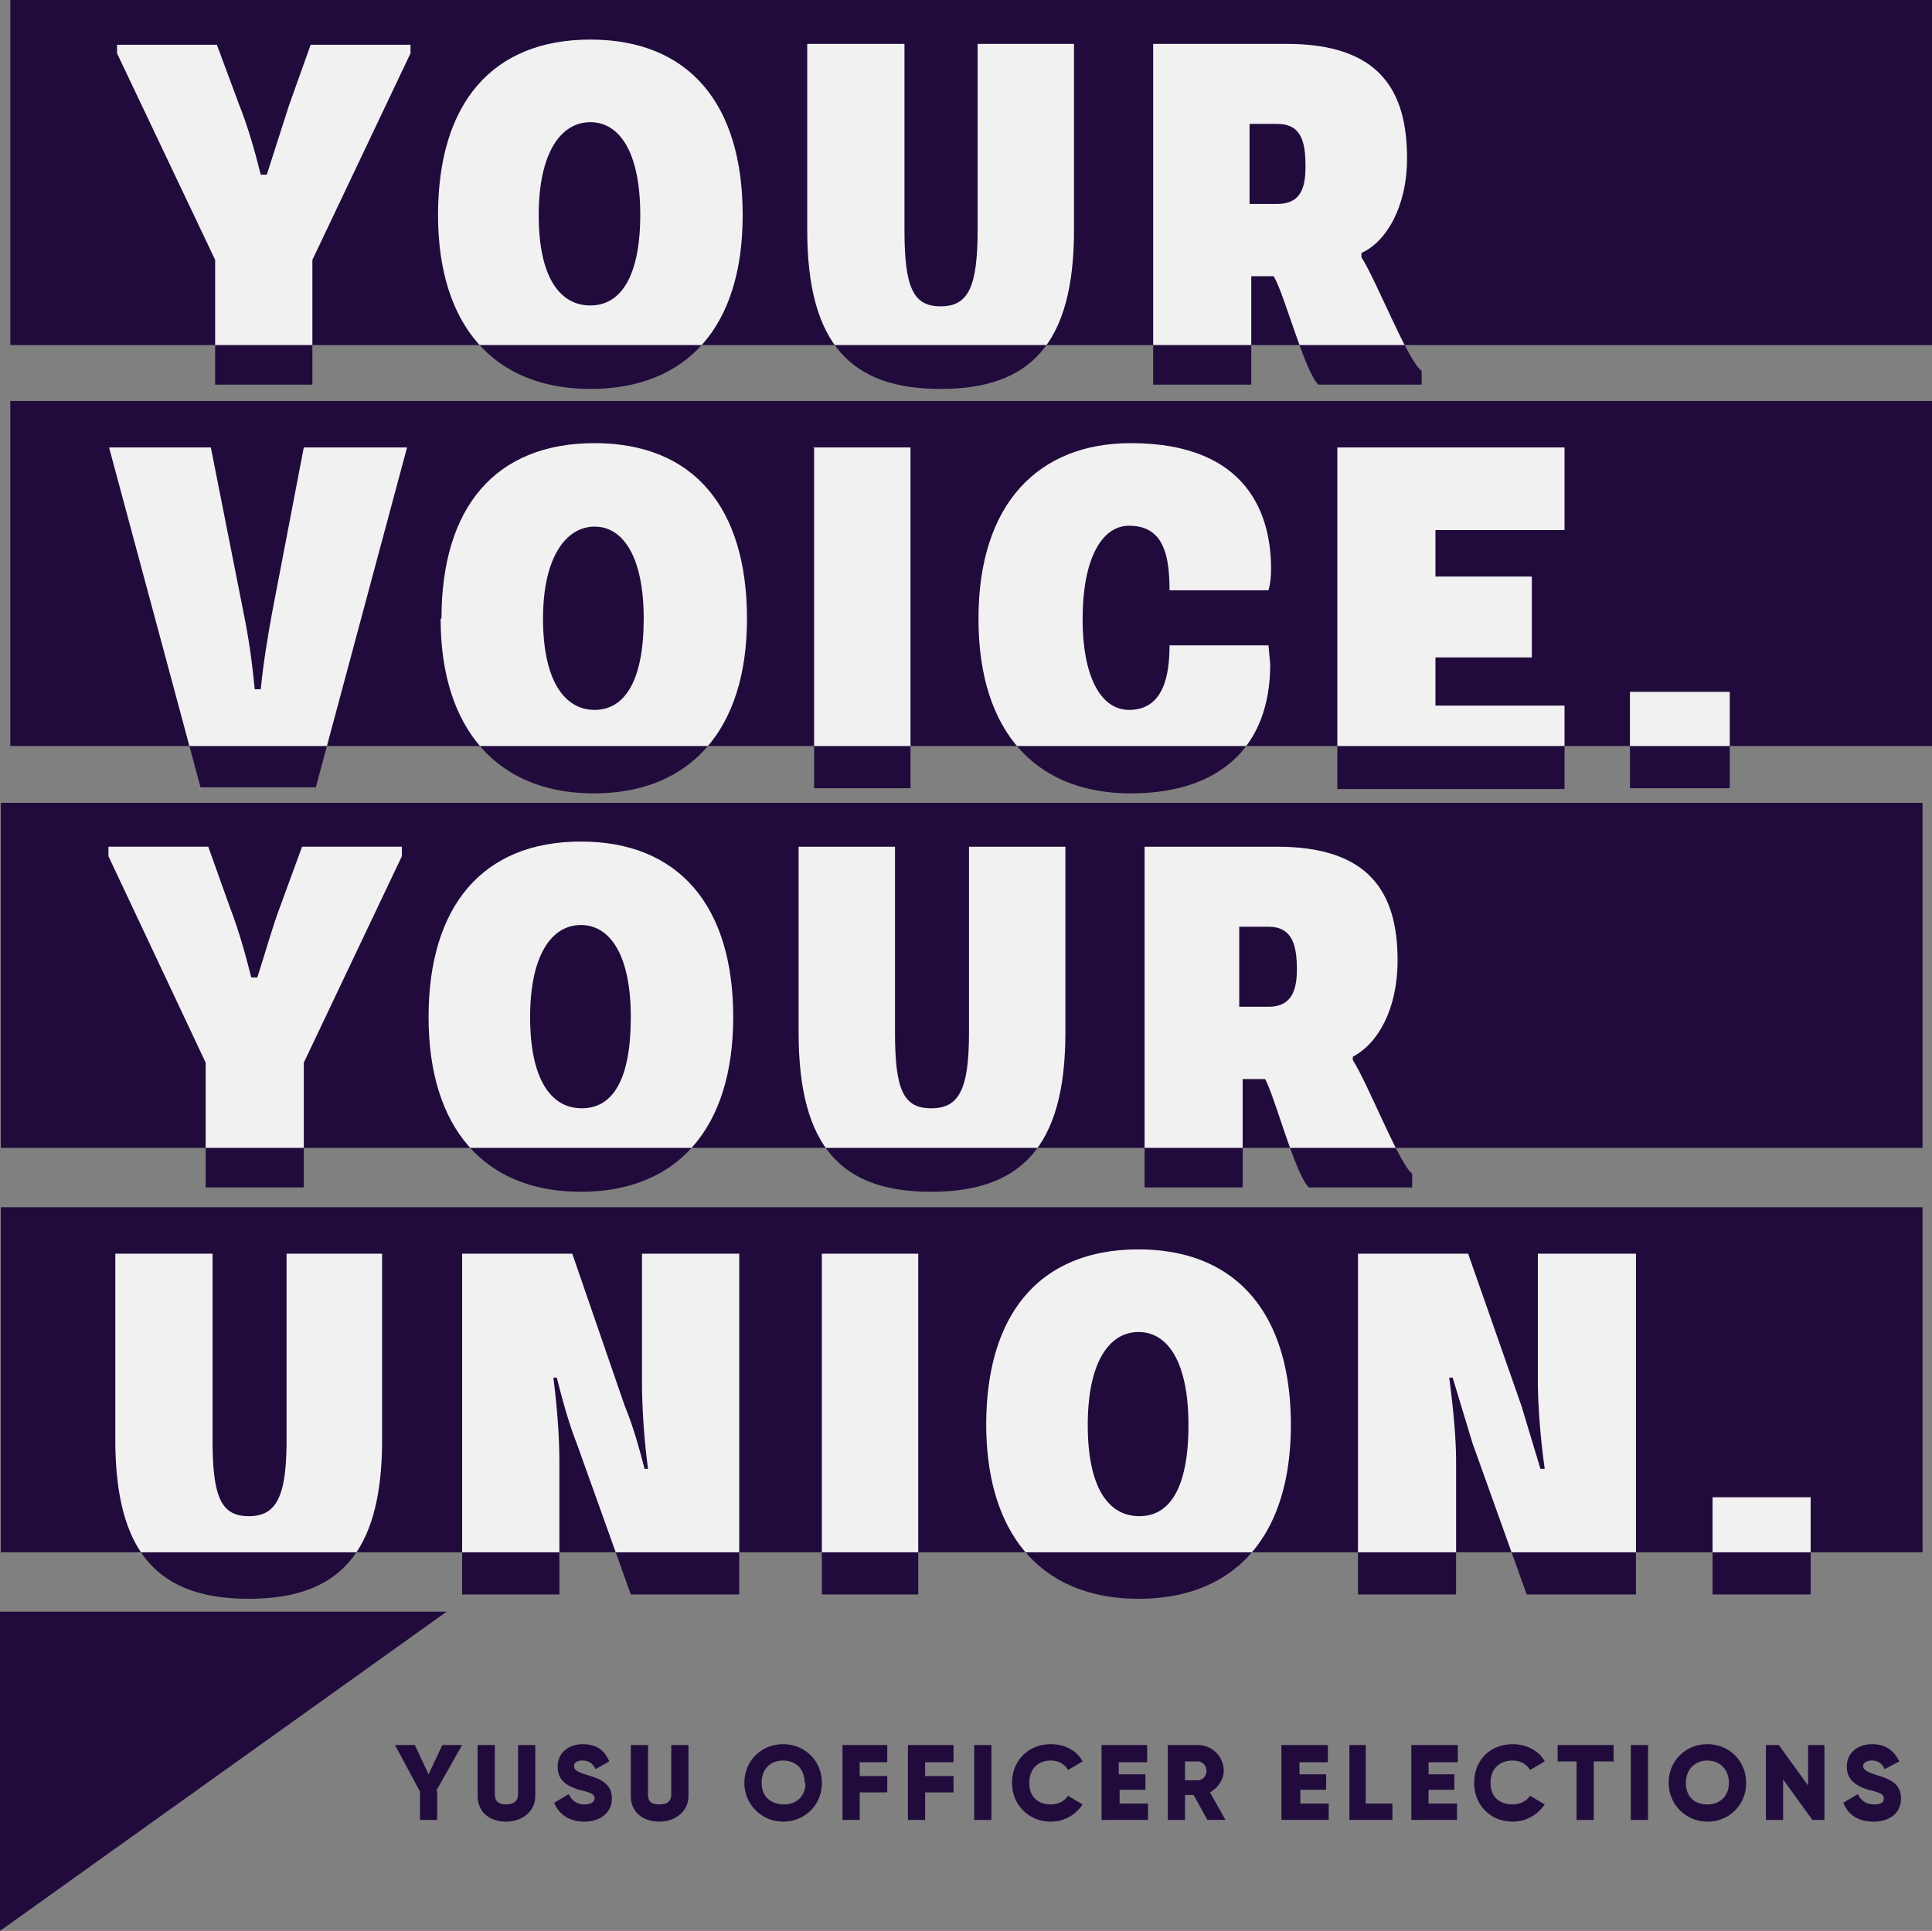 <svg xmlns="http://www.w3.org/2000/svg" id="Layer_2" data-name="Layer 2" viewBox="0 0 224.5 224.4"><rect x="0" y="0" width="224.5" height="224.4" fill="#808080" stroke="none"/><defs><clipPath id="clippath"><path d="M.1 93.3h223.3v40.1H.1z" class="cls-1"/></clipPath><clipPath id="clippath-1"><path d="M.1 140.3h223.3v40.1H.1z" class="cls-1"/></clipPath><clipPath id="clippath-2"><path d="M1.2 46.6h223.3v40.1H1.2z" class="cls-1"/></clipPath><clipPath id="clippath-3"><path d="M1.2 0h223.3v40.1H1.2z" class="cls-1"/></clipPath><style>.cls-1{fill:none}.cls-3{fill:#f1f1f1}.cls-4{fill:#210b3c}</style></defs><g id="Layer_2-2" data-name="Layer 2"><path d="M50.8 208.2v3.3h-2v-3.3l-2.9-5.4h2.3l1.6 3.4 1.6-3.4h2.3l-3 5.3ZM55.5 208.7v-5.9h2v5.7c0 .7.3 1.2 1.3 1.2s1.4-.5 1.4-1.2v-5.7h2v5.9c0 1.8-1.5 3-3.4 3s-3.3-1.1-3.3-3ZM64.4 209.5l1.7-1c.3.7.9 1.2 1.8 1.2s1.2-.4 1.2-.7c0-.5-.5-.7-1.8-1-1.3-.4-2.5-1-2.5-2.7s1.4-2.6 2.9-2.6 2.5.6 3.1 2l-1.6.9c-.3-.6-.7-1-1.5-1-.7 0-1 .3-1 .6 0 .4.2.7 1.6 1.1 1.3.4 2.8.9 2.8 2.7 0 1.7-1.4 2.7-3.2 2.7s-3-.9-3.5-2.2ZM73.3 208.7v-5.9h2v5.7c0 .7.2 1.2 1.3 1.2s1.4-.5 1.4-1.2v-5.7h2v5.9c0 1.8-1.5 3-3.4 3s-3.3-1.1-3.3-3ZM86.5 207.2c0-2.6 2-4.5 4.5-4.5s4.5 1.9 4.5 4.5-2 4.5-4.5 4.5-4.5-2-4.5-4.5Zm7 0c0-1.6-1-2.6-2.5-2.6s-2.5 1-2.5 2.6 1.1 2.5 2.6 2.5 2.5-1 2.5-2.5ZM99.9 204.7v1.7h3.2v1.9h-3.2v3.2h-2v-8.7h5.2v2H100ZM107.5 204.7v1.7h3.3v1.9h-3.3v3.2h-2v-8.7h5.3v2h-3.3ZM115.2 202.8v8.7h-2v-8.7h2ZM117.6 207.2c0-2.6 1.9-4.5 4.5-4.5 1.6 0 3 .7 3.7 2l-1.7 1c-.4-.7-1.1-1.1-2-1.1-1.5 0-2.5 1-2.5 2.6s1 2.5 2.5 2.5c.9 0 1.6-.4 2-1l1.7 1c-.8 1.2-2.1 2-3.7 2-2.6 0-4.5-2-4.5-4.5ZM133.4 209.6v1.9H128v-8.7h5.3v2H130v1.4h3.1v1.8h-3v1.6h3.4ZM138.7 208.6h-1v2.9h-2v-8.7h3.5a3 3 0 0 1 3 3c0 1-.7 2-1.6 2.5l1.8 3.2h-2.1l-1.6-2.9Zm-1-1.7h1.5c.5 0 1-.5 1-1.1s-.5-1.1-1-1.1h-1.5v2.2ZM154.4 209.6v1.9h-5.5v-8.7h5.4v2H151v1.4h3.1v1.8h-3v1.6h3.4ZM161.8 209.6v1.9h-5v-8.7h1.9v6.8h3ZM169.3 209.6v1.9H164v-8.7h5.4v2h-3.4v1.4h3v1.8h-3v1.6h3.4ZM171.3 207.2c0-2.6 1.8-4.5 4.5-4.5 1.5 0 3 .7 3.7 2l-1.7 1c-.4-.7-1.2-1.1-2-1.1-1.6 0-2.6 1-2.6 2.6s1 2.5 2.6 2.5c.8 0 1.6-.4 2-1l1.7 1c-.8 1.2-2.2 2-3.7 2-2.7 0-4.5-2-4.5-4.5ZM187.4 204.7h-2.2v6.8h-2v-6.8H181v-1.9h6.5v2ZM191.5 202.8v8.7h-2v-8.7h2ZM193.9 207.2c0-2.6 2-4.5 4.5-4.5s4.5 1.9 4.5 4.5-2 4.5-4.5 4.5-4.5-2-4.5-4.5Zm7 0c0-1.6-1.1-2.6-2.5-2.6s-2.5 1-2.5 2.6 1 2.5 2.5 2.5 2.5-1 2.5-2.5ZM212 202.8v8.7h-1.4l-3.4-4.7v4.7h-2v-8.7h1.5l3.4 4.7v-4.7h2ZM214.2 209.5l1.7-1c.3.7.9 1.2 1.9 1.2s1.1-.4 1.1-.7c0-.5-.5-.7-1.8-1-1.2-.4-2.5-1-2.5-2.7s1.4-2.6 2.9-2.6 2.5.6 3.2 2l-1.7.9c-.3-.6-.7-1-1.5-1-.6 0-1 .3-1 .6 0 .4.3.7 1.6 1.1 1.3.4 2.8.9 2.8 2.7 0 1.7-1.3 2.7-3.2 2.7s-3-.9-3.5-2.2ZM1.2 46.6h223.3v40.1H1.2zM.1 140.3h223.3v40.1H.1zM.1 93.3h223.3v40.1H.1z" class="cls-4"/><path d="m23.9 123.5-11.3-24v-1.1h11.6l2.5 7c1 2.6 1.8 5.4 2.5 8.2h.7c.9-2.8 1.8-6 2.6-8.1l2.6-7.1h11.6v1.1l-11.4 24V138H23.9v-14.5ZM49.8 118.2c0-12.9 6.3-20.4 17.7-20.4s17.7 7.5 17.7 20.4-6.5 20.3-17.7 20.3-17.7-7.4-17.7-20.3Zm23.5 0c0-7.2-2.4-10.7-5.8-10.7s-5.9 3.5-5.9 10.7 2.4 10.6 6 10.6 5.7-3.3 5.7-10.6ZM92.8 98.4H104V120c0 6.7 1 8.8 4.2 8.8s4.4-2.1 4.4-8.8V98.4h11.2V120c0 13.4-5.3 18.5-15.6 18.5s-15.4-5.1-15.4-18.5V98.4ZM133 98.4h15.4c10.7 0 14 5.3 14 13.2 0 5.7-2.3 9.7-5.2 11.2v.4c1.7 2.6 5.4 12.1 6.9 13.2v1.6h-12c-1.6-1.5-4-10.7-5.1-12.6h-2.6V138H133V98.4Zm14.4 18.6c2.4 0 3.3-1.5 3.3-4.3s-.5-5-3.3-5H144v9.3h3.3ZM198.9 174h11.5v11.3H199V174ZM189.3 80.4H201v11.2h-11.6V80.4ZM0 187.3h51.9L0 224.4v-37.1zM13.4 145.7h11.3v21.6c0 6.7 1 8.9 4.2 8.9s4.4-2.2 4.4-8.9v-21.6h11.1v21.6c0 13.4-5.2 18.5-15.5 18.5s-15.5-5.1-15.5-18.5v-21.6ZM53.7 145.7h12.8l6.1 17.7c1 2.4 1.7 5 2.3 7.3h.4a83 83 0 0 1-.7-9.5v-15.5h11.3v39.6H73.3L67 167.7c-.8-2-1.6-4.8-2.3-7.6h-.4c.4 3.1.7 6.6.7 9.9v15.3H53.7v-39.6ZM95.5 145.7h11.2v39.6H95.5v-39.6ZM114.6 165.6c0-13 6.3-20.4 17.7-20.4s17.7 7.5 17.7 20.4-6.5 20.2-17.7 20.2-17.7-7.4-17.7-20.3Zm23.5 0c0-7.3-2.4-10.8-5.8-10.8s-5.9 3.5-5.9 10.8 2.4 10.6 6 10.6 5.7-3.4 5.7-10.6ZM157.8 145.7h12.8l6.2 17.7 2.2 7.3h.5a83 83 0 0 1-.8-9.5v-15.5h11.4v39.6h-12.7l-6.3-17.6-2.3-7.6h-.4c.4 3.1.8 6.6.8 9.9v15.3h-11.4v-39.6ZM12.7 52h11.8l3.8 19.2c.6 2.9 1 5.8 1.3 8.9h.7c.3-3.1.8-6 1.3-8.8L35.3 52h12L36.7 91.5H23.3L12.7 52.1ZM51.3 71.9c0-13 6.3-20.4 17.8-20.4S86.8 59 86.8 71.9 80.2 92.2 69 92.2s-17.8-7.5-17.8-20.3Zm23.5 0c0-7.2-2.4-10.7-5.7-10.7s-6 3.5-6 10.7 2.5 10.6 6 10.6 5.7-3.4 5.7-10.6ZM94.5 52h11.3v39.6H94.6V52.1ZM125.8 72c0 6.4 2 10.5 5.4 10.5 4 0 4.7-4 4.7-7.5h11.5l.2 2.2c0 9.7-6 15-16.2 15-10.8 0-17.7-6.9-17.7-20.3s7-20.4 17.7-20.4c13.9 0 16.3 8.7 16.3 14.6 0 1-.1 1.8-.3 2.5h-11.5c0-4.3-.8-7.5-4.7-7.5-3.3 0-5.4 4.1-5.4 10.8ZM155.4 52h26.4v9.6h-15V67H178v9.4h-11.2v5.6h15v9.7h-26.4V52Z" class="cls-4"/><g style="clip-path:url(#clippath)"><path d="m23.9 123.5-11.3-24v-1.1h11.6l2.5 7c1 2.6 1.8 5.4 2.5 8.2h.7c.9-2.8 1.8-6 2.6-8.1l2.6-7.1h11.6v1.1l-11.4 24V138H23.9v-14.5ZM49.8 118.2c0-12.9 6.3-20.4 17.7-20.4s17.7 7.5 17.7 20.4-6.5 20.3-17.7 20.3-17.7-7.4-17.7-20.3Zm23.5 0c0-7.2-2.4-10.7-5.8-10.7s-5.9 3.5-5.9 10.7 2.4 10.6 6 10.6 5.7-3.3 5.7-10.6ZM92.8 98.4H104V120c0 6.7 1 8.8 4.2 8.8s4.4-2.1 4.4-8.8V98.4h11.2V120c0 13.4-5.3 18.5-15.6 18.5s-15.4-5.1-15.4-18.5V98.4ZM133 98.4h15.4c10.7 0 14 5.3 14 13.2 0 5.7-2.3 9.7-5.2 11.2v.4c1.7 2.6 5.4 12.1 6.9 13.2v1.6h-12c-1.6-1.5-4-10.7-5.1-12.6h-2.6V138H133V98.4Zm14.4 18.6c2.4 0 3.3-1.5 3.3-4.3s-.5-5-3.3-5H144v9.3h3.3Z" class="cls-3"/></g><g style="clip-path:url(#clippath-1)"><path d="M198.9 174h11.5v11.3H199V174ZM13.4 145.7h11.3v21.6c0 6.7 1 8.9 4.2 8.9s4.4-2.2 4.4-8.9v-21.6h11.1v21.6c0 13.4-5.2 18.5-15.5 18.5s-15.5-5.1-15.5-18.5v-21.6ZM53.7 145.7h12.8l6.1 17.7c1 2.4 1.7 5 2.3 7.3h.4a83 83 0 0 1-.7-9.5v-15.5h11.3v39.6H73.3L67 167.7c-.8-2-1.6-4.8-2.3-7.6h-.4c.4 3.1.7 6.6.7 9.9v15.3H53.7v-39.6ZM95.5 145.7h11.2v39.6H95.5v-39.6ZM114.6 165.6c0-13 6.3-20.4 17.7-20.4s17.7 7.5 17.7 20.4-6.5 20.2-17.7 20.2-17.7-7.4-17.7-20.3Zm23.5 0c0-7.3-2.4-10.8-5.8-10.8s-5.9 3.5-5.9 10.8 2.4 10.6 6 10.6 5.7-3.4 5.7-10.6ZM157.8 145.7h12.8l6.2 17.7 2.2 7.3h.5a83 83 0 0 1-.8-9.5v-15.5h11.4v39.6h-12.7l-6.3-17.6-2.3-7.6h-.4c.4 3.1.8 6.6.8 9.9v15.3h-11.4v-39.6Z" class="cls-3"/></g><g style="clip-path:url(#clippath-2)"><path d="M189.3 80.4H201v11.2h-11.6V80.4ZM12.7 52h11.8l3.8 19.2c.6 2.9 1 5.8 1.3 8.9h.7c.3-3.1.8-6 1.3-8.8L35.3 52h12L36.7 91.5H23.3L12.7 52.1ZM51.3 71.9c0-13 6.3-20.4 17.8-20.4S86.8 59 86.8 71.9 80.2 92.2 69 92.2s-17.8-7.5-17.8-20.3Zm23.5 0c0-7.2-2.4-10.7-5.7-10.7s-6 3.5-6 10.7 2.5 10.6 6 10.6 5.7-3.4 5.7-10.6ZM94.5 52h11.3v39.6H94.6V52.1ZM125.8 72c0 6.4 2 10.5 5.4 10.5 4 0 4.7-4 4.7-7.5h11.5l.2 2.2c0 9.7-6 15-16.2 15-10.8 0-17.7-6.9-17.7-20.3s7-20.4 17.7-20.4c13.9 0 16.3 8.7 16.3 14.6 0 1-.1 1.8-.3 2.5h-11.5c0-4.3-.8-7.5-4.7-7.5-3.3 0-5.4 4.1-5.4 10.8ZM155.4 52h26.4v9.6h-15V67H178v9.4h-11.2v5.6h15v9.7h-26.4V52Z" class="cls-3"/></g><path d="M1.2 0h223.3v40.1H1.2z" class="cls-4"/><path d="m25 30.2-11.4-24v-1h11.6l2.6 7c1 2.5 1.8 5.3 2.5 8.1h.7l2.6-8.1 2.5-7h11.6v1l-11.4 24v14.5H25V30.2ZM50.9 25c0-13 6.3-20.4 17.7-20.4S86.3 12 86.3 25s-6.5 20.2-17.7 20.2S50.9 37.8 50.9 25Zm23.5 0c0-7.3-2.4-10.8-5.8-10.8s-6 3.5-6 10.8 2.5 10.5 6 10.5 5.8-3.3 5.8-10.6ZM93.8 5.1h11.3v21.6c0 6.7 1 8.9 4.2 8.9s4.3-2.2 4.3-8.9V5.1h11.2v21.6c0 13.4-5.2 18.5-15.5 18.5s-15.5-5.1-15.5-18.5V5ZM134 5.1h15.5c10.7 0 14 5.3 14 13.3 0 5.6-2.4 9.7-5.3 11v.5c1.7 2.6 5.4 12.1 7 13.2v1.6h-12c-1.6-1.5-4-10.7-5.2-12.6h-2.6v12.6H134V5Zm14.4 18.6c2.5 0 3.3-1.5 3.3-4.3s-.4-5-3.3-5h-3.2v9.3h3.2Z" class="cls-4"/><g style="clip-path:url(#clippath-3)"><path d="m25 30.2-11.4-24v-1h11.6l2.6 7c1 2.5 1.8 5.3 2.5 8.1h.7l2.6-8.1 2.5-7h11.6v1l-11.4 24v14.5H25V30.2ZM50.9 25c0-13 6.3-20.4 17.7-20.4S86.3 12 86.3 25s-6.5 20.2-17.7 20.2S50.9 37.8 50.9 25Zm23.5 0c0-7.3-2.4-10.8-5.8-10.8s-6 3.5-6 10.8 2.5 10.5 6 10.5 5.8-3.3 5.8-10.6ZM93.8 5.1h11.3v21.6c0 6.7 1 8.9 4.2 8.9s4.3-2.2 4.3-8.9V5.1h11.2v21.6c0 13.4-5.2 18.5-15.5 18.5s-15.5-5.1-15.5-18.5V5ZM134 5.1h15.5c10.7 0 14 5.3 14 13.3 0 5.6-2.4 9.7-5.3 11v.5c1.7 2.6 5.4 12.1 7 13.2v1.6h-12c-1.6-1.5-4-10.7-5.2-12.6h-2.6v12.6H134V5Zm14.4 18.6c2.5 0 3.3-1.5 3.3-4.3s-.4-5-3.3-5h-3.2v9.3h3.2Z" class="cls-3"/></g></g></svg>